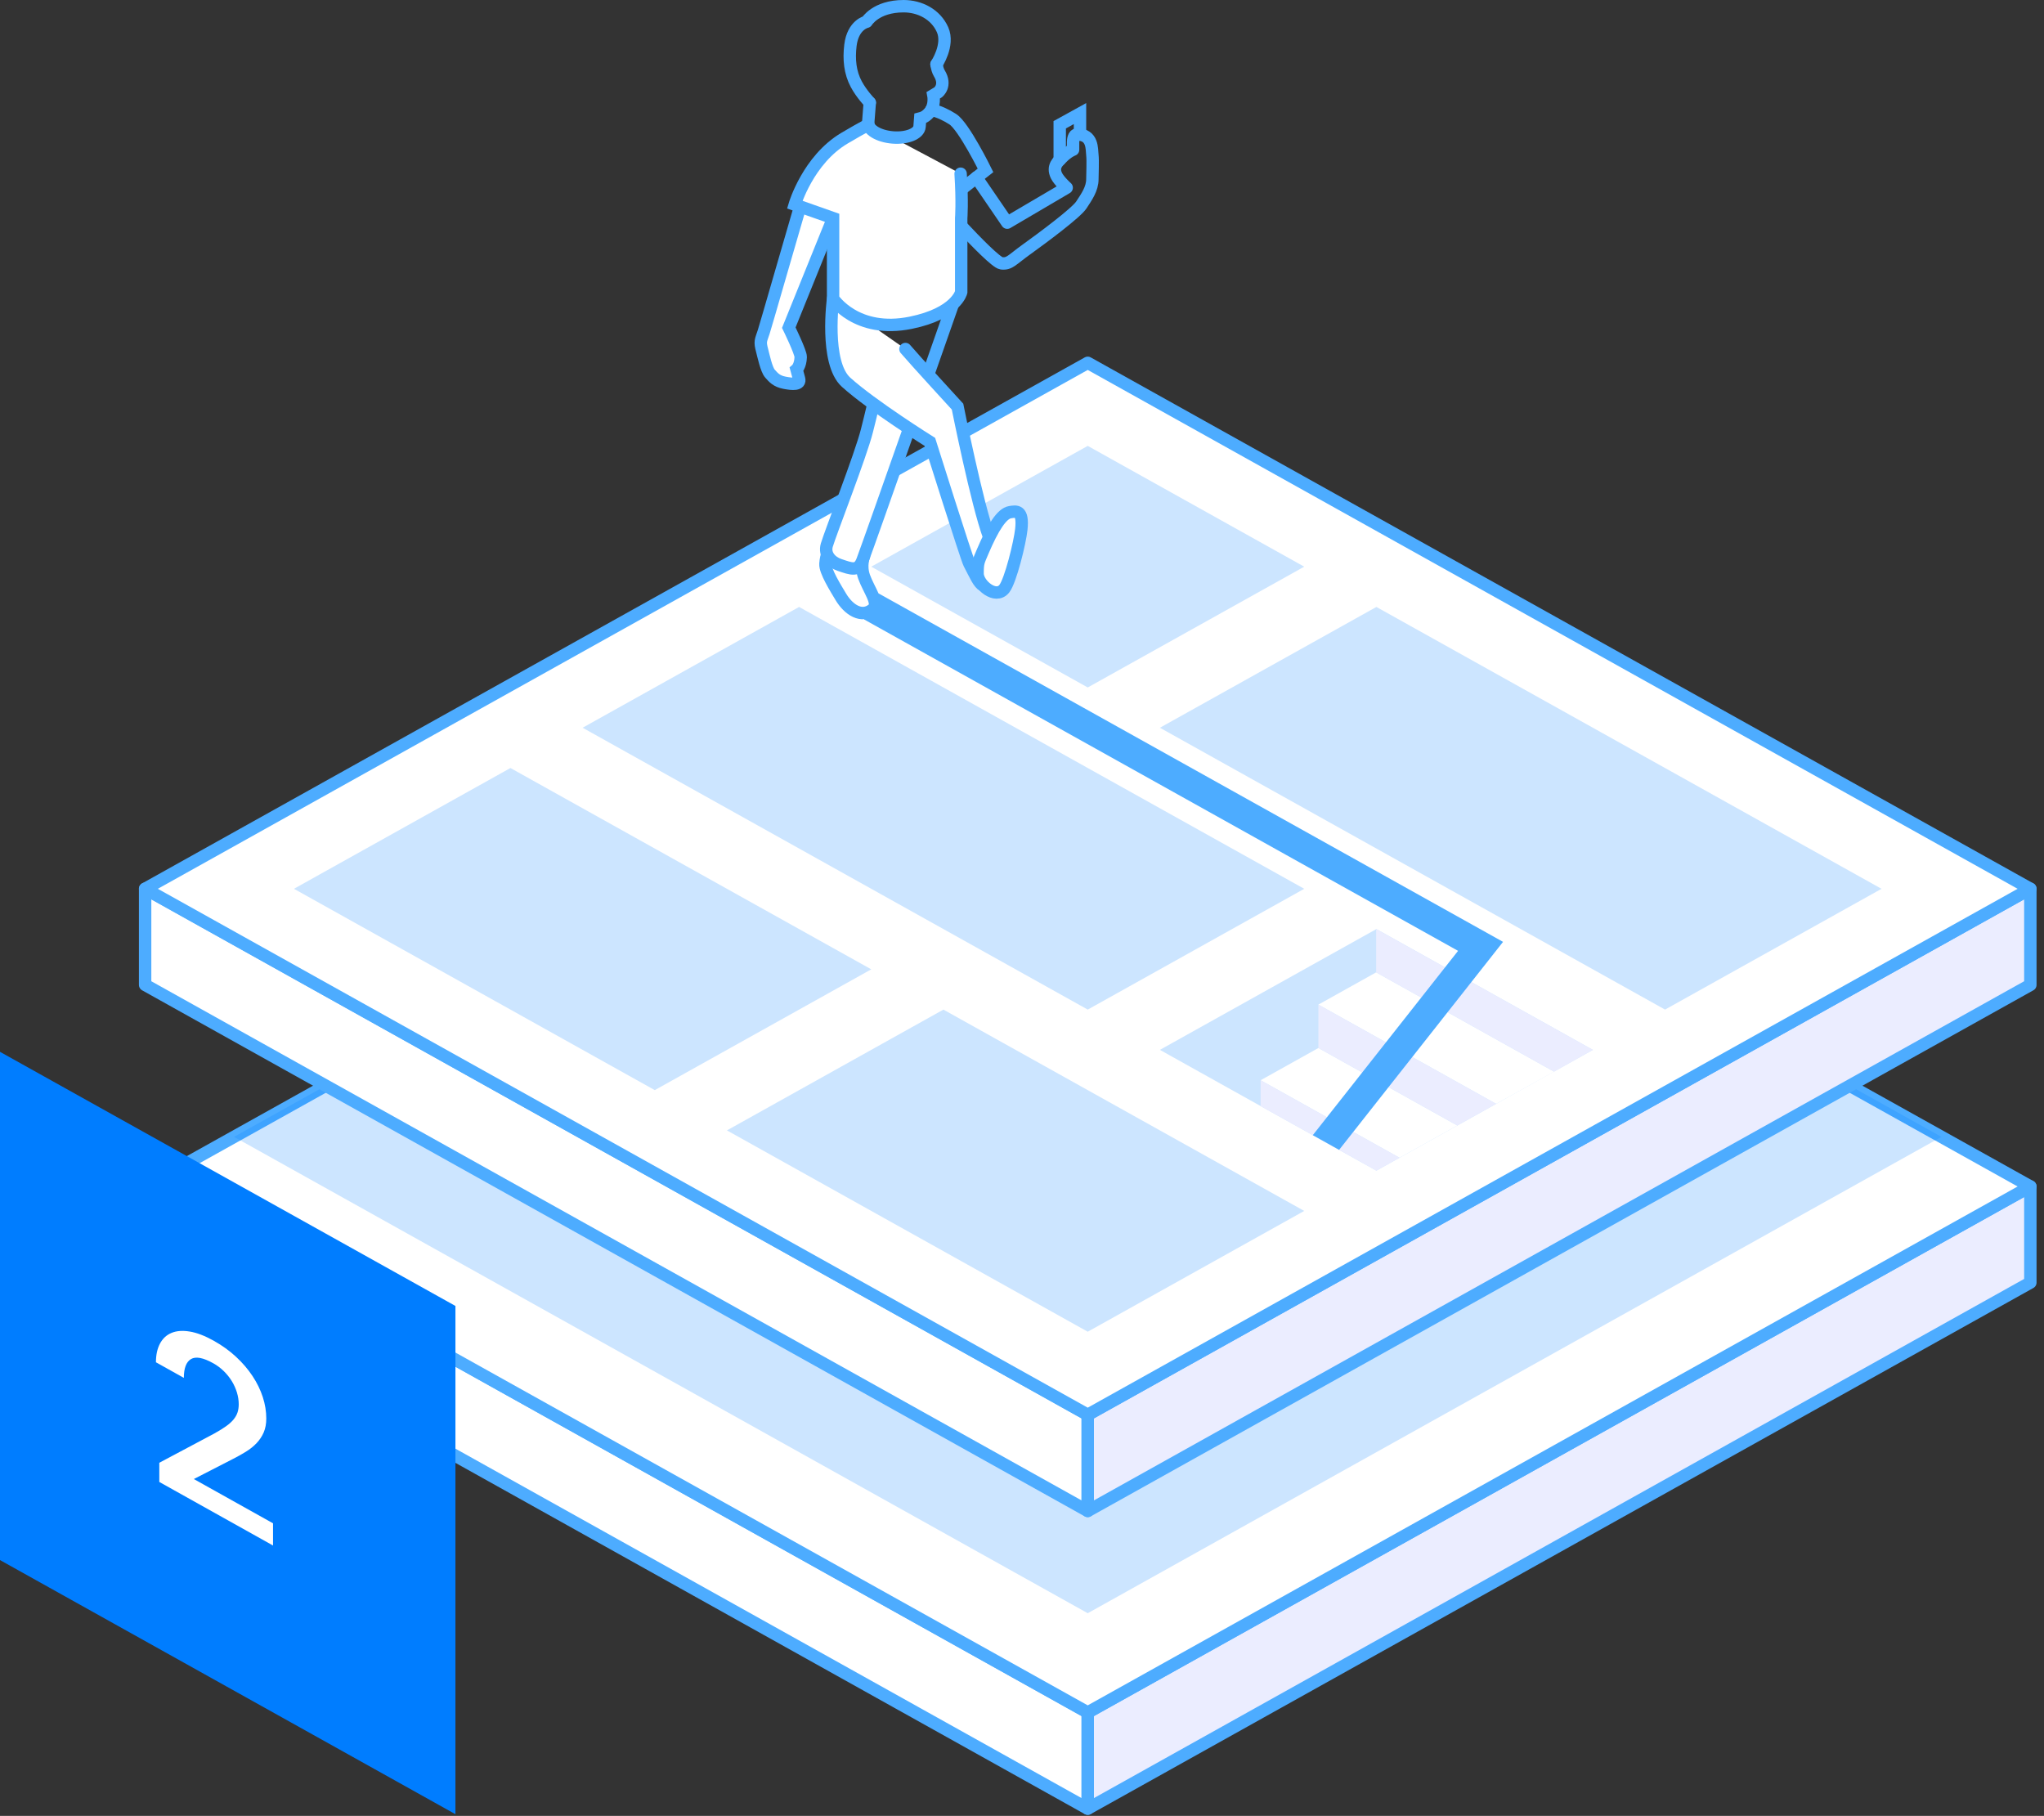 <?xml version="1.0" encoding="UTF-8"?>
<svg width="206px" height="183px" viewBox="0 0 206 183" version="1.1" xmlns="http://www.w3.org/2000/svg" xmlns:xlink="http://www.w3.org/1999/xlink">
    <rect x="0" y="0" width="206" height="183" fill="#333333" stroke="none"/>
    <!-- Generator: Sketch 48.2 (47327) - http://www.bohemiancoding.com/sketch -->
    <title>2_img_map</title>
    <desc>Created with Sketch.</desc>
    <defs></defs>
    <g id="Etusivu" stroke="none" stroke-width="1" fill="none" fill-rule="evenodd" transform="translate(-611, -2122)">
        <g id="Group-14" transform="translate(170, 1907)">
            <g id="2-map" transform="translate(390, 188)">
                <g id="2_img_map">
                    <rect id="Rectangle-Copy" x="0" y="0" width="320" height="240"></rect>
                    <g transform="translate(65, 26)">
                        <polygon id="Fill-1" fill="#FFFFFF" points="0.626 130.253 95.624 183.267 95.624 173.575 0.626 120.57"></polygon>
                        <polygon id="Stroke-2" stroke="#4DACFF" stroke-width="1.25" stroke-linejoin="round" points="0.626 130.253 0.626 120.57 95.624 173.574 95.624 183.268"></polygon>
                        <polygon id="Fill-4" fill="#EBEDFF" points="95.626 173.575 95.626 183.268 190.624 130.252 190.624 120.57"></polygon>
                        <polygon id="Stroke-5" stroke="#4DACFF" stroke-width="1.25" stroke-linejoin="round" points="190.624 130.253 190.624 120.57 95.626 173.574 95.626 183.268"></polygon>
                        <polygon id="Fill-7" fill="#FFFFFF" points="0.625 120.57 95.625 173.576 190.626 120.57 95.625 67.565"></polygon>
                        <g id="Group-12" transform="translate(0, 66.893)">
                            <polygon id="Stroke-8" stroke="#4DACFF" stroke-width="1.25" stroke-linejoin="round" points="190.625 53.677 95.625 106.682 0.625 53.677 95.625 0.672"></polygon>
                            <polygon id="Fill-10" fill="#007DFF" opacity="0.2" points="9.586 48.677 95.625 96.682 181.664 48.677 95.625 0.672"></polygon>
                        </g>
                        <polygon id="Fill-13" fill="#FFFFFF" points="0.626 100.253 95.624 153.268 95.624 143.574 0.626 90.57"></polygon>
                        <polygon id="Stroke-14" stroke="#4DACFF" stroke-width="1.25" stroke-linejoin="round" points="0.626 100.253 0.626 90.57 95.624 143.574 95.624 153.268"></polygon>
                        <polygon id="Fill-16" fill="#EBEDFF" points="190.624 100.253 190.624 90.57 95.626 143.574 95.626 153.268"></polygon>
                        <polygon id="Stroke-17" stroke="#4DACFF" stroke-width="1.25" stroke-linejoin="round" points="190.624 100.253 190.624 90.57 95.626 143.574 95.626 153.268"></polygon>
                        <polygon id="Fill-19" fill="#FFFFFF" points="0.625 90.57 95.625 143.575 190.626 90.57 95.625 37.565"></polygon>
                        <g id="Group-35" transform="translate(0, 36.893)">
                            <polygon id="Stroke-20" stroke="#4DACFF" stroke-width="1.25" stroke-linejoin="round" points="190.625 53.677 95.625 106.682 0.625 53.677 95.625 0.672"></polygon>
                            <g id="Group-34" transform="translate(15, 9)" fill="#007DFF" opacity="0.2">
                                <polygon id="Fill-22" points="109.716 16.273 87.898 28.447 138.807 56.85 160.625 44.678"></polygon>
                                <polygon id="Fill-24" points="131.534 60.909 109.716 48.735 87.897 60.909 109.716 73.082"></polygon>
                                <polygon id="Fill-26" points="29.716 28.446 80.625 56.85 102.444 44.677 51.534 16.272"></polygon>
                                <polygon id="Fill-28" points="80.625 24.388 102.443 12.215 80.625 0.041 58.807 12.215"></polygon>
                                <polygon id="Fill-30" points="66.079 56.851 44.262 69.024 80.625 89.313 102.443 77.14"></polygon>
                                <polygon id="Fill-32" points="58.807 52.793 22.443 32.504 0.625 44.677 36.989 64.966"></polygon>
                            </g>
                        </g>
                        <polygon id="Fill-36" fill="#FFFFFF" points="118.868 102.242 136.784 112.242 142.626 109 124.692 98.992"></polygon>
                        <polygon id="Fill-37" fill="#EBEDFF" points="124.692 94.623 124.692 98.992 142.626 109 146.534 106.802"></polygon>
                        <polygon id="Fill-38" fill="#FFFFFF" points="113.049 109.863 127.046 117.675 132.871 114.425 118.873 106.613"></polygon>
                        <polygon id="Fill-39" fill="#EBEDFF" points="118.873 102.245 118.873 106.614 132.871 114.425 136.784 112.242"></polygon>
                        <polygon id="Fill-40" fill="#EBEDFF" points="113.049 109.863 127.046 117.675 124.716 118.975 113.049 112.466"></polygon>
                        <polygon id="Fill-41" fill="#4DACFF" points="120.96 116.879 118.307 115.399 132.948 96.823 73.076 63.418 74.537 60.797 137.481 95.918"></polygon>
                        <polyline id="Stroke-42" stroke="#4DACFF" stroke-width="1.25" stroke-linecap="round" points="92.802 17.11 92.802 13.573 94.845 12.446 94.845 14.551"></polyline>
                        <g id="Group-77" transform="translate(62, 0.893)">
                            <path d="M22.404,17.999 L25.511,22.546 L31.502,19.023 C31.502,19.023 30.733,18.335 30.477,17.815 C30.006,16.858 30.685,16.344 31.025,15.996 C31.633,15.374 32.148,15.195 32.148,15.195 C32.148,15.195 32.141,14.77 32.148,14.427 C32.152,14.224 32.195,13.658 32.555,13.658 C34.165,13.658 34.022,15.143 34.093,15.732 C34.159,16.277 34.093,17.72 34.093,18.159 C34.093,19.148 33.503,19.959 32.979,20.763 C32.456,21.566 29.058,24.09 27.508,25.202 C25.956,26.312 25.757,26.742 24.929,26.644 C24.425,26.584 22.401,24.515 20.9,22.91" id="Stroke-43" stroke="#4DACFF" stroke-width="1.25" stroke-linecap="round" stroke-linejoin="round"></path>
                            <g id="Group-48" transform="translate(7, 55)">
                                <path d="M0.419,0.876 C0.31,1.117 0.224,1.456 0.19,1.927 C0.135,2.663 1.23,4.397 1.742,5.256 C2.518,6.554 3.847,7.444 4.978,6.489 C5.65,5.92 4.557,4.553 4.087,3.239 C3.679,2.094 4.071,1.175 4.071,1.175" id="Fill-45" fill="#FFFFFF"></path>
                                <path d="M0.419,0.876 C0.31,1.117 0.224,1.456 0.19,1.927 C0.135,2.663 1.23,4.397 1.742,5.256 C2.518,6.554 3.847,7.444 4.978,6.489 C5.65,5.92 4.557,4.553 4.087,3.239 C3.679,2.094 4.071,1.175 4.071,1.175" id="Stroke-47" stroke="#4DACFF" stroke-width="1.25" stroke-linecap="round"></path>
                            </g>
                            <g id="Group-52" transform="translate(0, 20)">
                                <path d="M7.961,2.092 L3.497,13.127 C3.497,13.127 4.716,15.622 4.699,16.088 C4.666,17.006 4.279,17.342 4.279,17.342 C4.279,17.342 4.367,17.667 4.533,18.282 C4.699,18.898 3.875,18.837 3.065,18.679 C2.256,18.521 1.961,18.164 1.597,17.755 C1.232,17.345 0.928,15.874 0.814,15.451 C0.556,14.495 0.674,14.464 0.97,13.552 C1.197,12.853 3.475,4.899 4.642,0.921" id="Fill-49" fill="#FFFFFF"></path>
                                <path d="M7.961,2.092 L3.497,13.127 C3.497,13.127 4.716,15.622 4.699,16.088 C4.666,17.006 4.279,17.342 4.279,17.342 C4.279,17.342 4.367,17.667 4.533,18.282 C4.699,18.898 3.875,18.837 3.065,18.679 C2.256,18.521 1.961,18.164 1.597,17.755 C1.232,17.345 0.928,15.874 0.814,15.451 C0.556,14.495 0.674,14.464 0.97,13.552 C1.197,12.853 3.475,4.899 4.642,0.921" id="Stroke-51" stroke="#4DACFF" stroke-width="1.25" stroke-linecap="round"></path>
                            </g>
                            <path d="M17.532,37.885 C19.036,33.604 20.034,30.756 20.034,30.756" id="Stroke-53" stroke="#4DACFF" stroke-width="1.25" stroke-linecap="round"></path>
                            <g id="Group-58" transform="translate(7, 40)">
                                <path d="M5.031,0.81 C4.82,1.727 4.588,2.646 4.37,3.517 C3.76,5.961 0.707,13.759 0.328,15.041 C0.05,15.988 0.741,16.744 1.592,17.034 C2.838,17.458 3.49,17.724 3.925,16.573 C4.322,15.523 6.491,9.378 8.631,3.294" id="Fill-55" fill="#FFFFFF"></path>
                                <path d="M5.031,0.81 C4.82,1.727 4.588,2.646 4.37,3.517 C3.76,5.961 0.707,13.759 0.328,15.041 C0.05,15.988 0.741,16.744 1.592,17.034 C2.838,17.458 3.49,17.724 3.925,16.573 C4.322,15.523 6.491,9.378 8.631,3.294" id="Stroke-57" stroke="#4DACFF" stroke-width="1.25" stroke-linecap="round"></path>
                            </g>
                            <path d="M17.859,11.17 C18.672,11.357 19.369,11.701 20.023,12.119 C21.136,12.833 23.324,17.277 23.324,17.277 L20.898,19.178" id="Stroke-59" stroke="#4DACFF" stroke-width="1.25" stroke-linecap="round"></path>
                            <g id="Group-64" transform="translate(7, 30)">
                                <path d="M0.961,0.197 C0.961,0.197 0.089,6.654 2.268,8.625 C4.879,10.986 10.718,14.642 10.718,14.642 C10.718,14.642 14.415,26.38 14.687,26.895 C15.359,28.168 15.614,28.856 16.125,29.151 L16.7,24.241 C15.474,20.975 13.504,11.087 13.504,11.087 C13.504,11.087 9.212,6.411 8.251,5.281" id="Fill-61" fill="#FFFFFF"></path>
                                <path d="M0.961,0.197 C0.961,0.197 0.089,6.654 2.268,8.625 C4.879,10.986 10.718,14.642 10.718,14.642 C10.718,14.642 14.415,26.38 14.687,26.895 C15.359,28.168 15.614,28.856 16.125,29.151 L16.7,24.241 C15.474,20.975 13.504,11.087 13.504,11.087 C13.504,11.087 9.212,6.411 8.251,5.281" id="Stroke-63" stroke="#4DACFF" stroke-width="1.25" stroke-linecap="round"></path>
                            </g>
                            <path d="M22.523,57.909 C22.523,59.016 24.346,60.544 25.218,59.431 C25.846,58.632 26.787,54.8 26.93,53.464 C27.148,51.447 26.416,51.627 25.794,51.723 C24.971,51.851 24.062,53.279 23.05,55.661 C22.596,56.732 22.523,56.802 22.523,57.909" id="Fill-65" fill="#FFFFFF"></path>
                            <path d="M22.523,57.909 C22.523,59.016 24.346,60.544 25.218,59.431 C25.846,58.632 26.787,54.8 26.93,53.464 C27.148,51.447 26.416,51.627 25.794,51.723 C24.971,51.851 24.062,53.279 23.05,55.661 C22.596,56.732 22.523,56.802 22.523,57.909 Z" id="Stroke-67" stroke="#4DACFF" stroke-width="1.25" stroke-linecap="round"></path>
                            <g id="Group-72" transform="translate(4, 12)">
                                <path d="M7.519,0.665 C6.774,1.064 5.978,1.521 5.13,2.02 C1.435,4.198 0.096,8.728 0.096,8.728 L3.961,10.092 L3.961,18.197 C3.961,18.197 6.279,21.755 11.786,20.633 C16.387,19.695 16.873,17.545 16.873,17.545 L16.873,10.092 C16.873,10.092 17,8.484 16.814,5.612" id="Fill-69" fill="#FFFFFF"></path>
                                <path d="M7.519,0.665 C6.774,1.064 5.978,1.521 5.13,2.02 C1.435,4.198 0.096,8.728 0.096,8.728 L3.961,10.092 L3.961,18.197 C3.961,18.197 6.279,21.755 11.786,20.633 C16.387,19.695 16.873,17.545 16.873,17.545 L16.873,10.092 C16.873,10.092 17,8.484 16.814,5.612" id="Stroke-71" stroke="#4DACFF" stroke-width="1.25" stroke-linecap="round"></path>
                            </g>
                            <path d="M11.658,10.448 L11.501,12.465 C11.445,13.179 12.559,13.848 13.988,13.959 C15.417,14.07 16.62,13.581 16.676,12.866 L16.74,12.041 C17.196,11.924 17.424,11.711 17.653,11.459 C18.282,10.77 18.069,9.698 18.069,9.698 L18.55,9.409 C18.55,9.409 19.422,8.734 18.669,7.498 C18.524,7.261 18.438,6.946 18.386,6.583" id="Stroke-73" stroke="#4DACFF" stroke-width="1.25" stroke-linecap="round"></path>
                            <path d="M18.38,6.585 C18.38,6.585 19.682,4.647 18.992,3.098 C18.302,1.546 16.702,0.732 15.071,0.732 C12.249,0.731 11.339,2.3 11.339,2.3 C11.339,2.3 9.959,2.583 9.708,4.684 C9.54,6.09 9.663,7.412 10.305,8.604 C10.823,9.569 11.658,10.448 11.658,10.448" id="Stroke-75" stroke="#4DACFF" stroke-width="1.25" stroke-linecap="round" stroke-linejoin="round"></path>
                        </g>
                    </g>
                    <g id="number-2" transform="translate(51, 133)">
                        <polygon id="Fill-1" fill="#007DFF" points="0 -0 0 51.219 45.9 76.829 45.9 25.61"></polygon>
                        <path d="M27.517,49.752 L16.055,43.346 L16.055,41.412 L21.61,38.458 C22.079,38.196 22.472,37.953 22.788,37.728 C23.105,37.502 23.357,37.274 23.544,37.043 C23.732,36.812 23.864,36.573 23.943,36.328 C24.021,36.083 24.06,35.812 24.06,35.515 C24.06,35.124 23.998,34.729 23.878,34.329 C23.756,33.93 23.585,33.549 23.363,33.186 C23.139,32.822 22.87,32.486 22.554,32.177 C22.238,31.867 21.884,31.604 21.494,31.385 C20.478,30.817 19.73,30.677 19.248,30.963 C18.769,31.249 18.529,31.881 18.529,32.857 L15.716,31.285 C15.716,30.543 15.851,29.917 16.121,29.407 C16.39,28.898 16.777,28.538 17.281,28.327 C17.785,28.117 18.396,28.069 19.114,28.187 C19.832,28.303 20.642,28.612 21.54,29.114 C22.384,29.586 23.134,30.126 23.789,30.735 C24.447,31.344 25.001,31.992 25.454,32.679 C25.908,33.365 26.251,34.071 26.486,34.796 C26.72,35.521 26.837,36.239 26.837,36.95 C26.837,37.481 26.751,37.946 26.58,38.347 C26.407,38.746 26.169,39.107 25.865,39.43 C25.56,39.751 25.197,40.043 24.775,40.303 C24.353,40.564 23.896,40.817 23.404,41.066 L19.536,43.053 L27.517,47.514 L27.517,49.752 Z" id="Fill-2" fill="#FFFFFF"></path>
                    </g>
                </g>
            </g>
        </g>
    </g>
</svg>